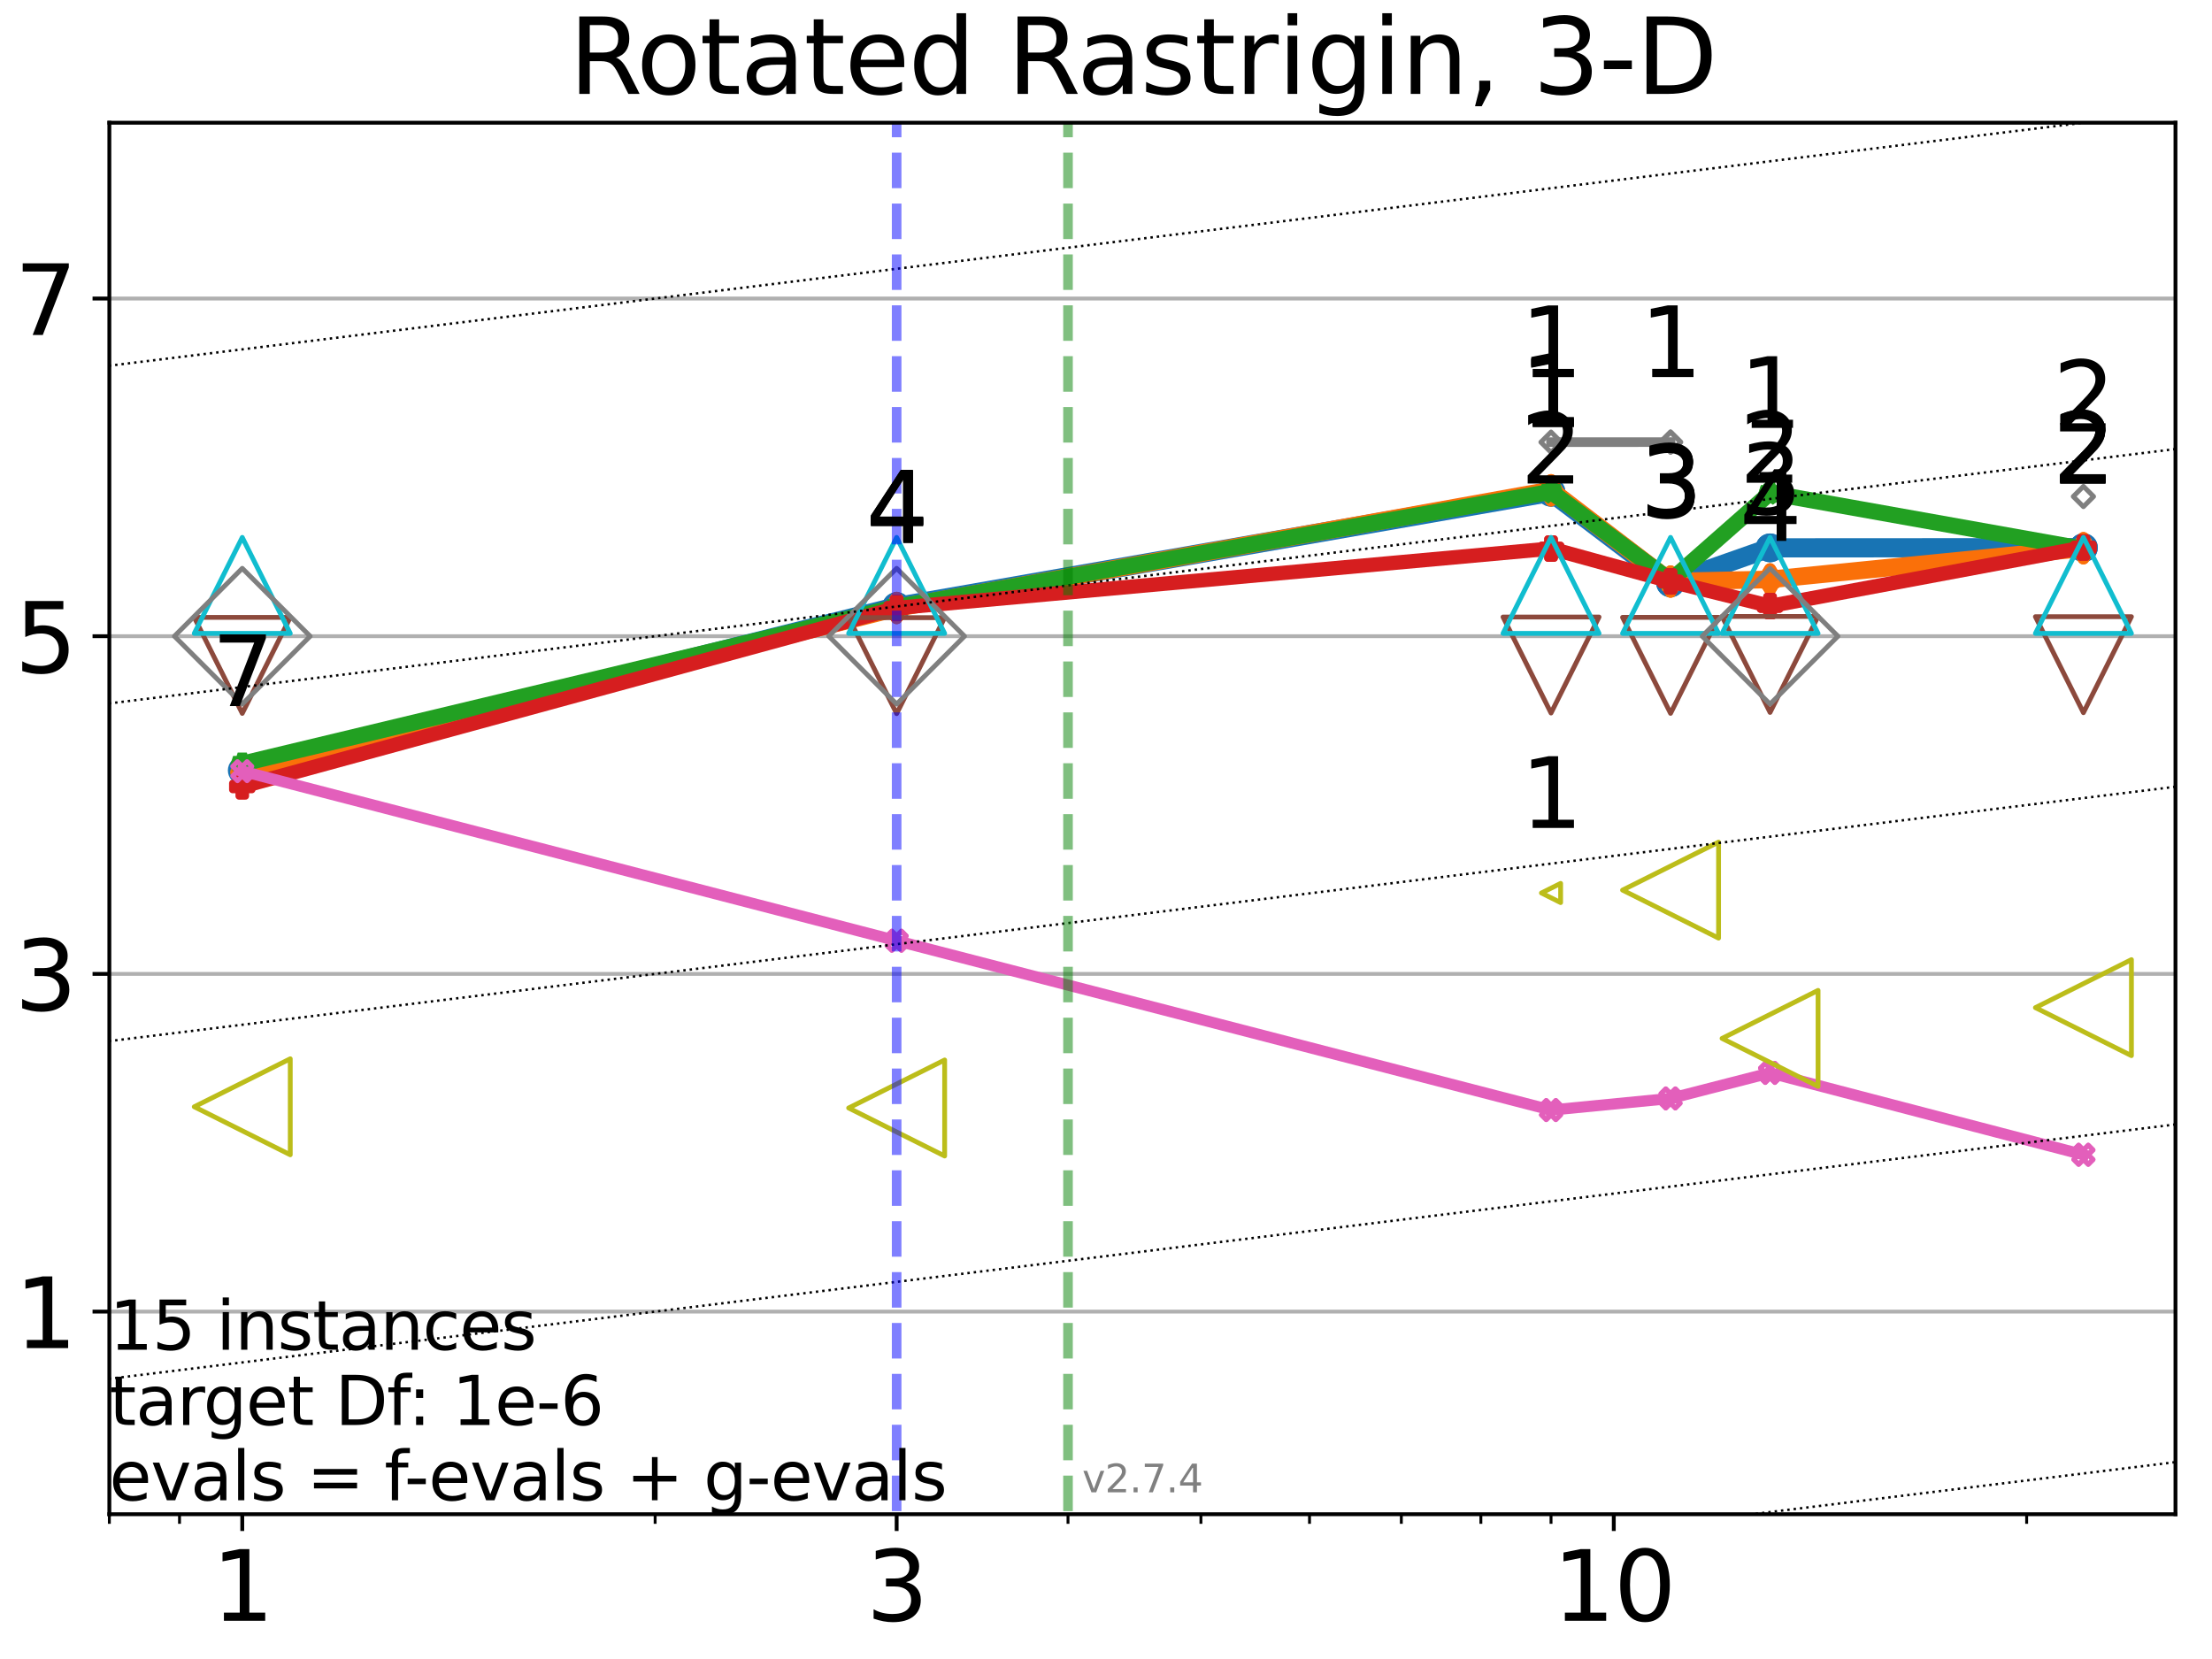 <?xml version="1.0" encoding="utf-8" standalone="no"?>
<!DOCTYPE svg PUBLIC "-//W3C//DTD SVG 1.1//EN"
  "http://www.w3.org/Graphics/SVG/1.1/DTD/svg11.dtd">
<svg xmlns:xlink="http://www.w3.org/1999/xlink" width="460.8pt" height="345.6pt" viewBox="0 0 460.8 345.6" xmlns="http://www.w3.org/2000/svg" version="1.1">
 <defs>
  <style type="text/css">*{stroke-linejoin: round; stroke-linecap: butt}</style>
 </defs>
 <g id="figure_1">
  <g id="patch_1">
   <path d="M 0 345.6 
L 460.8 345.6 
L 460.8 0 
L 0 0 
z
" style="fill: #ffffff"/>
  </g>
  <g id="axes_1">
   <g id="patch_2">
    <path d="M 22.78 315.44 
L 453.192 315.44 
L 453.192 25.56 
L 22.78 25.56 
z
" style="fill: #ffffff"/>
   </g>
   <g id="matplotlib.axis_1">
    <g id="xtick_1">
     <g id="line2d_1">
      <defs>
       <path id="m753e295b0b" d="M 0 0 
L 0 3.5 
" style="stroke: #000000; stroke-width: 0.8"/>
      </defs>
      <g>
       <use xlink:href="#m753e295b0b" x="50.468" y="315.44" style="stroke: #000000; stroke-width: 0.8"/>
      </g>
     </g>
     <g id="text_1">
      <!-- 1 -->
      <g transform="translate(44.106 337.637) scale(0.2 -0.2)">
       <defs>
        <path id="DejaVuSans-31" d="M 794 531 
L 1825 531 
L 1825 4091 
L 703 3866 
L 703 4441 
L 1819 4666 
L 2450 4666 
L 2450 531 
L 3481 531 
L 3481 0 
L 794 0 
L 794 531 
z
" transform="scale(0.016)"/>
       </defs>
       <use xlink:href="#DejaVuSans-31"/>
      </g>
     </g>
    </g>
    <g id="xtick_2">
     <g id="line2d_2">
      <g>
       <use xlink:href="#m753e295b0b" x="186.788" y="315.44" style="stroke: #000000; stroke-width: 0.8"/>
      </g>
     </g>
     <g id="text_2">
      <!-- 3 -->
      <g transform="translate(180.425 337.637) scale(0.2 -0.2)">
       <defs>
        <path id="DejaVuSans-33" d="M 2597 2516 
Q 3050 2419 3304 2112 
Q 3559 1806 3559 1356 
Q 3559 666 3084 287 
Q 2609 -91 1734 -91 
Q 1441 -91 1130 -33 
Q 819 25 488 141 
L 488 750 
Q 750 597 1062 519 
Q 1375 441 1716 441 
Q 2309 441 2620 675 
Q 2931 909 2931 1356 
Q 2931 1769 2642 2001 
Q 2353 2234 1838 2234 
L 1294 2234 
L 1294 2753 
L 1863 2753 
Q 2328 2753 2575 2939 
Q 2822 3125 2822 3475 
Q 2822 3834 2567 4026 
Q 2313 4219 1838 4219 
Q 1578 4219 1281 4162 
Q 984 4106 628 3988 
L 628 4550 
Q 988 4650 1302 4700 
Q 1616 4750 1894 4750 
Q 2613 4750 3031 4423 
Q 3450 4097 3450 3541 
Q 3450 3153 3228 2886 
Q 3006 2619 2597 2516 
z
" transform="scale(0.016)"/>
       </defs>
       <use xlink:href="#DejaVuSans-33"/>
      </g>
     </g>
    </g>
    <g id="xtick_3">
     <g id="line2d_3">
      <g>
       <use xlink:href="#m753e295b0b" x="336.18" y="315.44" style="stroke: #000000; stroke-width: 0.8"/>
      </g>
     </g>
     <g id="text_3">
      <!-- 10 -->
      <g transform="translate(323.455 337.637) scale(0.2 -0.2)">
       <defs>
        <path id="DejaVuSans-30" d="M 2034 4250 
Q 1547 4250 1301 3770 
Q 1056 3291 1056 2328 
Q 1056 1369 1301 889 
Q 1547 409 2034 409 
Q 2525 409 2770 889 
Q 3016 1369 3016 2328 
Q 3016 3291 2770 3770 
Q 2525 4250 2034 4250 
z
M 2034 4750 
Q 2819 4750 3233 4129 
Q 3647 3509 3647 2328 
Q 3647 1150 3233 529 
Q 2819 -91 2034 -91 
Q 1250 -91 836 529 
Q 422 1150 422 2328 
Q 422 3509 836 4129 
Q 1250 4750 2034 4750 
z
" transform="scale(0.016)"/>
       </defs>
       <use xlink:href="#DejaVuSans-31"/>
       <use xlink:href="#DejaVuSans-30" transform="translate(63.623 0)"/>
      </g>
     </g>
    </g>
    <g id="xtick_4">
     <g id="line2d_4">
      <defs>
       <path id="m97f8d95371" d="M 0 0 
L 0 2 
" style="stroke: #000000; stroke-width: 0.6"/>
      </defs>
      <g>
       <use xlink:href="#m97f8d95371" x="22.78" y="315.44" style="stroke: #000000; stroke-width: 0.6"/>
      </g>
     </g>
    </g>
    <g id="xtick_5">
     <g id="line2d_5">
      <g>
       <use xlink:href="#m97f8d95371" x="37.395" y="315.44" style="stroke: #000000; stroke-width: 0.6"/>
      </g>
     </g>
    </g>
    <g id="xtick_6">
     <g id="line2d_6">
      <g>
       <use xlink:href="#m97f8d95371" x="136.476" y="315.44" style="stroke: #000000; stroke-width: 0.6"/>
      </g>
     </g>
    </g>
    <g id="xtick_7">
     <g id="line2d_7">
      <g>
       <use xlink:href="#m97f8d95371" x="222.484" y="315.44" style="stroke: #000000; stroke-width: 0.6"/>
      </g>
     </g>
    </g>
    <g id="xtick_8">
     <g id="line2d_8">
      <g>
       <use xlink:href="#m97f8d95371" x="250.173" y="315.44" style="stroke: #000000; stroke-width: 0.6"/>
      </g>
     </g>
    </g>
    <g id="xtick_9">
     <g id="line2d_9">
      <g>
       <use xlink:href="#m97f8d95371" x="272.796" y="315.44" style="stroke: #000000; stroke-width: 0.6"/>
      </g>
     </g>
    </g>
    <g id="xtick_10">
     <g id="line2d_10">
      <g>
       <use xlink:href="#m97f8d95371" x="291.923" y="315.44" style="stroke: #000000; stroke-width: 0.6"/>
      </g>
     </g>
    </g>
    <g id="xtick_11">
     <g id="line2d_11">
      <g>
       <use xlink:href="#m97f8d95371" x="308.492" y="315.44" style="stroke: #000000; stroke-width: 0.6"/>
      </g>
     </g>
    </g>
    <g id="xtick_12">
     <g id="line2d_12">
      <g>
       <use xlink:href="#m97f8d95371" x="323.107" y="315.44" style="stroke: #000000; stroke-width: 0.6"/>
      </g>
     </g>
    </g>
    <g id="xtick_13">
     <g id="line2d_13">
      <g>
       <use xlink:href="#m97f8d95371" x="422.188" y="315.44" style="stroke: #000000; stroke-width: 0.6"/>
      </g>
     </g>
    </g>
   </g>
   <g id="matplotlib.axis_2">
    <g id="ytick_1">
     <g id="line2d_14">
      <path d="M 22.78 273.232 
L 453.192 273.232 
" clip-path="url(#p62799cbe69)" style="fill: none; stroke: #b0b0b0; stroke-width: 0.8; stroke-linecap: square"/>
     </g>
     <g id="line2d_15">
      <defs>
       <path id="m8d68241fb3" d="M 0 0 
L -3.5 0 
" style="stroke: #000000; stroke-width: 0.8"/>
      </defs>
      <g>
       <use xlink:href="#m8d68241fb3" x="22.78" y="273.232" style="stroke: #000000; stroke-width: 0.8"/>
      </g>
     </g>
     <g id="text_4">
      <!-- 1 -->
      <g transform="translate(3.055 280.83) scale(0.2 -0.2)">
       <use xlink:href="#DejaVuSans-31"/>
      </g>
     </g>
    </g>
    <g id="ytick_2">
     <g id="line2d_16">
      <path d="M 22.78 202.884 
L 453.192 202.884 
" clip-path="url(#p62799cbe69)" style="fill: none; stroke: #b0b0b0; stroke-width: 0.8; stroke-linecap: square"/>
     </g>
     <g id="line2d_17">
      <g>
       <use xlink:href="#m8d68241fb3" x="22.78" y="202.884" style="stroke: #000000; stroke-width: 0.8"/>
      </g>
     </g>
     <g id="text_5">
      <!-- 3 -->
      <g transform="translate(3.055 210.483) scale(0.2 -0.2)">
       <use xlink:href="#DejaVuSans-33"/>
      </g>
     </g>
    </g>
    <g id="ytick_3">
     <g id="line2d_18">
      <path d="M 22.78 132.537 
L 453.192 132.537 
" clip-path="url(#p62799cbe69)" style="fill: none; stroke: #b0b0b0; stroke-width: 0.8; stroke-linecap: square"/>
     </g>
     <g id="line2d_19">
      <g>
       <use xlink:href="#m8d68241fb3" x="22.78" y="132.537" style="stroke: #000000; stroke-width: 0.8"/>
      </g>
     </g>
     <g id="text_6">
      <!-- 5 -->
      <g transform="translate(3.055 140.135) scale(0.2 -0.2)">
       <defs>
        <path id="DejaVuSans-35" d="M 691 4666 
L 3169 4666 
L 3169 4134 
L 1269 4134 
L 1269 2991 
Q 1406 3038 1543 3061 
Q 1681 3084 1819 3084 
Q 2600 3084 3056 2656 
Q 3513 2228 3513 1497 
Q 3513 744 3044 326 
Q 2575 -91 1722 -91 
Q 1428 -91 1123 -41 
Q 819 9 494 109 
L 494 744 
Q 775 591 1075 516 
Q 1375 441 1709 441 
Q 2250 441 2565 725 
Q 2881 1009 2881 1497 
Q 2881 1984 2565 2268 
Q 2250 2553 1709 2553 
Q 1456 2553 1204 2497 
Q 953 2441 691 2322 
L 691 4666 
z
" transform="scale(0.016)"/>
       </defs>
       <use xlink:href="#DejaVuSans-35"/>
      </g>
     </g>
    </g>
    <g id="ytick_4">
     <g id="line2d_20">
      <path d="M 22.78 62.19 
L 453.192 62.19 
" clip-path="url(#p62799cbe69)" style="fill: none; stroke: #b0b0b0; stroke-width: 0.8; stroke-linecap: square"/>
     </g>
     <g id="line2d_21">
      <g>
       <use xlink:href="#m8d68241fb3" x="22.78" y="62.19" style="stroke: #000000; stroke-width: 0.8"/>
      </g>
     </g>
     <g id="text_7">
      <!-- 7 -->
      <g transform="translate(3.055 69.788) scale(0.2 -0.2)">
       <defs>
        <path id="DejaVuSans-37" d="M 525 4666 
L 3525 4666 
L 3525 4397 
L 1831 0 
L 1172 0 
L 2766 4134 
L 525 4134 
L 525 4666 
z
" transform="scale(0.016)"/>
       </defs>
       <use xlink:href="#DejaVuSans-37"/>
      </g>
     </g>
    </g>
   </g>
   <g id="line2d_22">
    <path d="M 50.468 160.494 
L 186.788 126.368 
" clip-path="url(#p62799cbe69)" style="fill: none; stroke: #1874b4; stroke-width: 4; stroke-linecap: square"/>
    <defs>
     <path id="mbd271a6b47" d="M 0 1.5 
C 0.398 1.5 0.779 1.342 1.061 1.061 
C 1.342 0.779 1.5 0.398 1.5 0 
C 1.5 -0.398 1.342 -0.779 1.061 -1.061 
C 0.779 -1.342 0.398 -1.5 0 -1.5 
C -0.398 -1.5 -0.779 -1.342 -1.061 -1.061 
C -1.342 -0.779 -1.5 -0.398 -1.5 0 
C -1.5 0.398 -1.342 0.779 -1.061 1.061 
C -0.779 1.342 -0.398 1.5 0 1.5 
z
" style="stroke: #1874b4; stroke-width: 3"/>
    </defs>
    <g clip-path="url(#p62799cbe69)">
     <use xlink:href="#mbd271a6b47" x="50.468" y="160.494" style="fill-opacity: 0; stroke: #1874b4; stroke-width: 3"/>
     <use xlink:href="#mbd271a6b47" x="186.788" y="126.368" style="fill-opacity: 0; stroke: #1874b4; stroke-width: 3"/>
    </g>
   </g>
   <g id="line2d_23">
    <path d="M 186.788 126.368 
L 323.107 102.54 
" clip-path="url(#p62799cbe69)" style="fill: none; stroke: #1874b4; stroke-width: 4; stroke-linecap: square"/>
    <g clip-path="url(#p62799cbe69)">
     <use xlink:href="#mbd271a6b47" x="186.788" y="126.368" style="fill-opacity: 0; stroke: #1874b4; stroke-width: 3"/>
     <use xlink:href="#mbd271a6b47" x="323.107" y="102.54" style="fill-opacity: 0; stroke: #1874b4; stroke-width: 3"/>
    </g>
   </g>
   <g id="line2d_24">
    <path d="M 323.107 102.54 
L 348.007 121.418 
" clip-path="url(#p62799cbe69)" style="fill: none; stroke: #1874b4; stroke-width: 4; stroke-linecap: square"/>
    <g clip-path="url(#p62799cbe69)">
     <use xlink:href="#mbd271a6b47" x="323.107" y="102.54" style="fill-opacity: 0; stroke: #1874b4; stroke-width: 3"/>
     <use xlink:href="#mbd271a6b47" x="348.007" y="121.418" style="fill-opacity: 0; stroke: #1874b4; stroke-width: 3"/>
    </g>
   </g>
   <g id="line2d_25">
    <path d="M 348.007 121.418 
L 368.735 114.127 
" clip-path="url(#p62799cbe69)" style="fill: none; stroke: #1874b4; stroke-width: 4; stroke-linecap: square"/>
    <g clip-path="url(#p62799cbe69)">
     <use xlink:href="#mbd271a6b47" x="348.007" y="121.418" style="fill-opacity: 0; stroke: #1874b4; stroke-width: 3"/>
     <use xlink:href="#mbd271a6b47" x="368.735" y="114.127" style="fill-opacity: 0; stroke: #1874b4; stroke-width: 3"/>
    </g>
   </g>
   <g id="line2d_26">
    <path d="M 368.735 114.127 
L 434.015 114.091 
" clip-path="url(#p62799cbe69)" style="fill: none; stroke: #1874b4; stroke-width: 4; stroke-linecap: square"/>
    <g clip-path="url(#p62799cbe69)">
     <use xlink:href="#mbd271a6b47" x="368.735" y="114.127" style="fill-opacity: 0; stroke: #1874b4; stroke-width: 3"/>
     <use xlink:href="#mbd271a6b47" x="434.015" y="114.091" style="fill-opacity: 0; stroke: #1874b4; stroke-width: 3"/>
    </g>
   </g>
   <g id="line2d_27">
    <path d="M 434.015 114.091 
" clip-path="url(#p62799cbe69)" style="fill: none; stroke: #1874b4; stroke-width: 4; stroke-linecap: square"/>
    <g clip-path="url(#p62799cbe69)">
     <use xlink:href="#mbd271a6b47" x="434.015" y="114.091" style="fill-opacity: 0; stroke: #1874b4; stroke-width: 3"/>
    </g>
   </g>
   <g id="line2d_28"/>
   <g id="line2d_29">
    <path d="M 50.468 160.876 
L 186.788 126.654 
" clip-path="url(#p62799cbe69)" style="fill: none; stroke: #fa7009; stroke-width: 3.667; stroke-linecap: square"/>
    <defs>
     <path id="m3998b23c5b" d="M 0 2.121 
L 1.273 0 
L 0 -2.121 
L -1.273 0 
z
" style="stroke: #fa7009; stroke-width: 2.5; stroke-linejoin: miter"/>
    </defs>
    <g clip-path="url(#p62799cbe69)">
     <use xlink:href="#m3998b23c5b" x="50.468" y="160.876" style="fill-opacity: 0; stroke: #fa7009; stroke-width: 2.5; stroke-linejoin: miter"/>
     <use xlink:href="#m3998b23c5b" x="186.788" y="126.654" style="fill-opacity: 0; stroke: #fa7009; stroke-width: 2.5; stroke-linejoin: miter"/>
    </g>
   </g>
   <g id="line2d_30">
    <path d="M 186.788 126.654 
L 323.107 102.135 
" clip-path="url(#p62799cbe69)" style="fill: none; stroke: #fa7009; stroke-width: 3.667; stroke-linecap: square"/>
    <g clip-path="url(#p62799cbe69)">
     <use xlink:href="#m3998b23c5b" x="186.788" y="126.654" style="fill-opacity: 0; stroke: #fa7009; stroke-width: 2.5; stroke-linejoin: miter"/>
     <use xlink:href="#m3998b23c5b" x="323.107" y="102.135" style="fill-opacity: 0; stroke: #fa7009; stroke-width: 2.5; stroke-linejoin: miter"/>
    </g>
   </g>
   <g id="line2d_31">
    <path d="M 323.107 102.135 
L 348.007 121.151 
" clip-path="url(#p62799cbe69)" style="fill: none; stroke: #fa7009; stroke-width: 3.667; stroke-linecap: square"/>
    <g clip-path="url(#p62799cbe69)">
     <use xlink:href="#m3998b23c5b" x="323.107" y="102.135" style="fill-opacity: 0; stroke: #fa7009; stroke-width: 2.5; stroke-linejoin: miter"/>
     <use xlink:href="#m3998b23c5b" x="348.007" y="121.151" style="fill-opacity: 0; stroke: #fa7009; stroke-width: 2.5; stroke-linejoin: miter"/>
    </g>
   </g>
   <g id="line2d_32">
    <path d="M 348.007 121.151 
L 368.735 120.701 
" clip-path="url(#p62799cbe69)" style="fill: none; stroke: #fa7009; stroke-width: 3.667; stroke-linecap: square"/>
    <g clip-path="url(#p62799cbe69)">
     <use xlink:href="#m3998b23c5b" x="348.007" y="121.151" style="fill-opacity: 0; stroke: #fa7009; stroke-width: 2.5; stroke-linejoin: miter"/>
     <use xlink:href="#m3998b23c5b" x="368.735" y="120.701" style="fill-opacity: 0; stroke: #fa7009; stroke-width: 2.5; stroke-linejoin: miter"/>
    </g>
   </g>
   <g id="line2d_33">
    <path d="M 368.735 120.701 
L 434.015 114.206 
" clip-path="url(#p62799cbe69)" style="fill: none; stroke: #fa7009; stroke-width: 3.667; stroke-linecap: square"/>
    <g clip-path="url(#p62799cbe69)">
     <use xlink:href="#m3998b23c5b" x="368.735" y="120.701" style="fill-opacity: 0; stroke: #fa7009; stroke-width: 2.5; stroke-linejoin: miter"/>
     <use xlink:href="#m3998b23c5b" x="434.015" y="114.206" style="fill-opacity: 0; stroke: #fa7009; stroke-width: 2.5; stroke-linejoin: miter"/>
    </g>
   </g>
   <g id="line2d_34">
    <path d="M 434.015 114.206 
" clip-path="url(#p62799cbe69)" style="fill: none; stroke: #fa7009; stroke-width: 3.667; stroke-linecap: square"/>
    <g clip-path="url(#p62799cbe69)">
     <use xlink:href="#m3998b23c5b" x="434.015" y="114.206" style="fill-opacity: 0; stroke: #fa7009; stroke-width: 2.5; stroke-linejoin: miter"/>
    </g>
   </g>
   <g id="line2d_35"/>
   <g id="line2d_36">
    <path d="M 50.468 159.085 
L 186.788 126.435 
" clip-path="url(#p62799cbe69)" style="fill: none; stroke: #22a022; stroke-width: 3.333; stroke-linecap: square"/>
    <defs>
     <path id="m54c1c16ed4" d="M 0 -2 
L -0.449 -0.618 
L -1.902 -0.618 
L -0.727 0.236 
L -1.176 1.618 
L -0 0.764 
L 1.176 1.618 
L 0.727 0.236 
L 1.902 -0.618 
L 0.449 -0.618 
z
" style="stroke: #22a022; stroke-width: 2; stroke-linejoin: bevel"/>
    </defs>
    <g clip-path="url(#p62799cbe69)">
     <use xlink:href="#m54c1c16ed4" x="50.468" y="159.085" style="fill-opacity: 0; stroke: #22a022; stroke-width: 2; stroke-linejoin: bevel"/>
     <use xlink:href="#m54c1c16ed4" x="186.788" y="126.435" style="fill-opacity: 0; stroke: #22a022; stroke-width: 2; stroke-linejoin: bevel"/>
    </g>
   </g>
   <g id="line2d_37">
    <path d="M 186.788 126.435 
L 323.107 102.442 
" clip-path="url(#p62799cbe69)" style="fill: none; stroke: #22a022; stroke-width: 3.333; stroke-linecap: square"/>
    <g clip-path="url(#p62799cbe69)">
     <use xlink:href="#m54c1c16ed4" x="186.788" y="126.435" style="fill-opacity: 0; stroke: #22a022; stroke-width: 2; stroke-linejoin: bevel"/>
     <use xlink:href="#m54c1c16ed4" x="323.107" y="102.442" style="fill-opacity: 0; stroke: #22a022; stroke-width: 2; stroke-linejoin: bevel"/>
    </g>
   </g>
   <g id="line2d_38">
    <path d="M 323.107 102.442 
L 348.007 120.949 
" clip-path="url(#p62799cbe69)" style="fill: none; stroke: #22a022; stroke-width: 3.333; stroke-linecap: square"/>
    <g clip-path="url(#p62799cbe69)">
     <use xlink:href="#m54c1c16ed4" x="323.107" y="102.442" style="fill-opacity: 0; stroke: #22a022; stroke-width: 2; stroke-linejoin: bevel"/>
     <use xlink:href="#m54c1c16ed4" x="348.007" y="120.949" style="fill-opacity: 0; stroke: #22a022; stroke-width: 2; stroke-linejoin: bevel"/>
    </g>
   </g>
   <g id="line2d_39">
    <path d="M 348.007 120.949 
L 368.735 102.697 
" clip-path="url(#p62799cbe69)" style="fill: none; stroke: #22a022; stroke-width: 3.333; stroke-linecap: square"/>
    <g clip-path="url(#p62799cbe69)">
     <use xlink:href="#m54c1c16ed4" x="348.007" y="120.949" style="fill-opacity: 0; stroke: #22a022; stroke-width: 2; stroke-linejoin: bevel"/>
     <use xlink:href="#m54c1c16ed4" x="368.735" y="102.697" style="fill-opacity: 0; stroke: #22a022; stroke-width: 2; stroke-linejoin: bevel"/>
    </g>
   </g>
   <g id="line2d_40">
    <path d="M 368.735 102.697 
L 434.015 114.345 
" clip-path="url(#p62799cbe69)" style="fill: none; stroke: #22a022; stroke-width: 3.333; stroke-linecap: square"/>
    <g clip-path="url(#p62799cbe69)">
     <use xlink:href="#m54c1c16ed4" x="368.735" y="102.697" style="fill-opacity: 0; stroke: #22a022; stroke-width: 2; stroke-linejoin: bevel"/>
     <use xlink:href="#m54c1c16ed4" x="434.015" y="114.345" style="fill-opacity: 0; stroke: #22a022; stroke-width: 2; stroke-linejoin: bevel"/>
    </g>
   </g>
   <g id="line2d_41">
    <path d="M 434.015 114.345 
" clip-path="url(#p62799cbe69)" style="fill: none; stroke: #22a022; stroke-width: 3.333; stroke-linecap: square"/>
    <g clip-path="url(#p62799cbe69)">
     <use xlink:href="#m54c1c16ed4" x="434.015" y="114.345" style="fill-opacity: 0; stroke: #22a022; stroke-width: 2; stroke-linejoin: bevel"/>
    </g>
   </g>
   <g id="line2d_42"/>
   <g id="line2d_43">
    <path d="M 50.468 163.836 
L 186.788 126.649 
" clip-path="url(#p62799cbe69)" style="fill: none; stroke: #d61e1f; stroke-width: 3; stroke-linecap: square"/>
    <defs>
     <path id="mbc75bd9386" d="M -0.667 2 
L 0.667 2 
L 0.667 0.667 
L 2 0.667 
L 2 -0.667 
L 0.667 -0.667 
L 0.667 -2 
L -0.667 -2 
L -0.667 -0.667 
L -2 -0.667 
L -2 0.667 
L -0.667 0.667 
z
" style="stroke: #d61e1f; stroke-width: 1.5; stroke-linejoin: miter"/>
    </defs>
    <g clip-path="url(#p62799cbe69)">
     <use xlink:href="#mbc75bd9386" x="50.468" y="163.836" style="fill-opacity: 0; stroke: #d61e1f; stroke-width: 1.5; stroke-linejoin: miter"/>
     <use xlink:href="#mbc75bd9386" x="186.788" y="126.649" style="fill-opacity: 0; stroke: #d61e1f; stroke-width: 1.5; stroke-linejoin: miter"/>
    </g>
   </g>
   <g id="line2d_44">
    <path d="M 186.788 126.649 
L 323.107 114.276 
" clip-path="url(#p62799cbe69)" style="fill: none; stroke: #d61e1f; stroke-width: 3; stroke-linecap: square"/>
    <g clip-path="url(#p62799cbe69)">
     <use xlink:href="#mbc75bd9386" x="186.788" y="126.649" style="fill-opacity: 0; stroke: #d61e1f; stroke-width: 1.5; stroke-linejoin: miter"/>
     <use xlink:href="#mbc75bd9386" x="323.107" y="114.276" style="fill-opacity: 0; stroke: #d61e1f; stroke-width: 1.5; stroke-linejoin: miter"/>
    </g>
   </g>
   <g id="line2d_45">
    <path d="M 323.107 114.276 
L 348.007 121.123 
" clip-path="url(#p62799cbe69)" style="fill: none; stroke: #d61e1f; stroke-width: 3; stroke-linecap: square"/>
    <g clip-path="url(#p62799cbe69)">
     <use xlink:href="#mbc75bd9386" x="323.107" y="114.276" style="fill-opacity: 0; stroke: #d61e1f; stroke-width: 1.5; stroke-linejoin: miter"/>
     <use xlink:href="#mbc75bd9386" x="348.007" y="121.123" style="fill-opacity: 0; stroke: #d61e1f; stroke-width: 1.5; stroke-linejoin: miter"/>
    </g>
   </g>
   <g id="line2d_46">
    <path d="M 348.007 121.123 
L 368.735 126.241 
" clip-path="url(#p62799cbe69)" style="fill: none; stroke: #d61e1f; stroke-width: 3; stroke-linecap: square"/>
    <g clip-path="url(#p62799cbe69)">
     <use xlink:href="#mbc75bd9386" x="348.007" y="121.123" style="fill-opacity: 0; stroke: #d61e1f; stroke-width: 1.5; stroke-linejoin: miter"/>
     <use xlink:href="#mbc75bd9386" x="368.735" y="126.241" style="fill-opacity: 0; stroke: #d61e1f; stroke-width: 1.5; stroke-linejoin: miter"/>
    </g>
   </g>
   <g id="line2d_47">
    <path d="M 368.735 126.241 
L 434.015 114.045 
" clip-path="url(#p62799cbe69)" style="fill: none; stroke: #d61e1f; stroke-width: 3; stroke-linecap: square"/>
    <g clip-path="url(#p62799cbe69)">
     <use xlink:href="#mbc75bd9386" x="368.735" y="126.241" style="fill-opacity: 0; stroke: #d61e1f; stroke-width: 1.5; stroke-linejoin: miter"/>
     <use xlink:href="#mbc75bd9386" x="434.015" y="114.045" style="fill-opacity: 0; stroke: #d61e1f; stroke-width: 1.5; stroke-linejoin: miter"/>
    </g>
   </g>
   <g id="line2d_48">
    <path d="M 434.015 114.045 
" clip-path="url(#p62799cbe69)" style="fill: none; stroke: #d61e1f; stroke-width: 3; stroke-linecap: square"/>
    <g clip-path="url(#p62799cbe69)">
     <use xlink:href="#mbc75bd9386" x="434.015" y="114.045" style="fill-opacity: 0; stroke: #d61e1f; stroke-width: 1.5; stroke-linejoin: miter"/>
    </g>
   </g>
   <g id="line2d_49"/>
   <g id="line2d_50">
    <defs>
     <path id="mb9a3a08b14" d="M -0 10 
L 10 -10 
L -10 -10 
z
" style="stroke: #8c493c; stroke-linejoin: miter"/>
    </defs>
    <g clip-path="url(#p62799cbe69)">
     <use xlink:href="#mb9a3a08b14" x="50.468" y="138.613" style="fill-opacity: 0; stroke: #8c493c; stroke-linejoin: miter"/>
     <use xlink:href="#mb9a3a08b14" x="186.788" y="138.666" style="fill-opacity: 0; stroke: #8c493c; stroke-linejoin: miter"/>
     <use xlink:href="#mb9a3a08b14" x="323.107" y="138.535" style="fill-opacity: 0; stroke: #8c493c; stroke-linejoin: miter"/>
     <use xlink:href="#mb9a3a08b14" x="348.007" y="138.605" style="fill-opacity: 0; stroke: #8c493c; stroke-linejoin: miter"/>
     <use xlink:href="#mb9a3a08b14" x="368.735" y="138.412" style="fill-opacity: 0; stroke: #8c493c; stroke-linejoin: miter"/>
     <use xlink:href="#mb9a3a08b14" x="434.015" y="138.468" style="fill-opacity: 0; stroke: #8c493c; stroke-linejoin: miter"/>
    </g>
   </g>
   <g id="line2d_51"/>
   <g id="line2d_52">
    <path d="M 50.468 160.648 
L 186.788 195.974 
" clip-path="url(#p62799cbe69)" style="fill: none; stroke: #e35fbb; stroke-width: 2.333; stroke-linecap: square"/>
    <defs>
     <path id="mf394eeddfd" d="M -1 2 
L 0 1 
L 1 2 
L 2 1 
L 1 0 
L 2 -1 
L 1 -2 
L 0 -1 
L -1 -2 
L -2 -1 
L -1 0 
L -2 1 
z
" style="stroke: #e35fbb; stroke-linejoin: miter"/>
    </defs>
    <g clip-path="url(#p62799cbe69)">
     <use xlink:href="#mf394eeddfd" x="50.468" y="160.648" style="fill-opacity: 0; stroke: #e35fbb; stroke-linejoin: miter"/>
     <use xlink:href="#mf394eeddfd" x="186.788" y="195.974" style="fill-opacity: 0; stroke: #e35fbb; stroke-linejoin: miter"/>
    </g>
   </g>
   <g id="line2d_53">
    <path d="M 186.788 195.974 
L 323.107 231.245 
" clip-path="url(#p62799cbe69)" style="fill: none; stroke: #e35fbb; stroke-width: 2.333; stroke-linecap: square"/>
    <g clip-path="url(#p62799cbe69)">
     <use xlink:href="#mf394eeddfd" x="186.788" y="195.974" style="fill-opacity: 0; stroke: #e35fbb; stroke-linejoin: miter"/>
     <use xlink:href="#mf394eeddfd" x="323.107" y="231.245" style="fill-opacity: 0; stroke: #e35fbb; stroke-linejoin: miter"/>
    </g>
   </g>
   <g id="line2d_54">
    <path d="M 323.107 231.245 
L 348.007 228.825 
" clip-path="url(#p62799cbe69)" style="fill: none; stroke: #e35fbb; stroke-width: 2.333; stroke-linecap: square"/>
    <g clip-path="url(#p62799cbe69)">
     <use xlink:href="#mf394eeddfd" x="323.107" y="231.245" style="fill-opacity: 0; stroke: #e35fbb; stroke-linejoin: miter"/>
     <use xlink:href="#mf394eeddfd" x="348.007" y="228.825" style="fill-opacity: 0; stroke: #e35fbb; stroke-linejoin: miter"/>
    </g>
   </g>
   <g id="line2d_55">
    <path d="M 348.007 228.825 
L 368.735 223.505 
" clip-path="url(#p62799cbe69)" style="fill: none; stroke: #e35fbb; stroke-width: 2.333; stroke-linecap: square"/>
    <g clip-path="url(#p62799cbe69)">
     <use xlink:href="#mf394eeddfd" x="348.007" y="228.825" style="fill-opacity: 0; stroke: #e35fbb; stroke-linejoin: miter"/>
     <use xlink:href="#mf394eeddfd" x="368.735" y="223.505" style="fill-opacity: 0; stroke: #e35fbb; stroke-linejoin: miter"/>
    </g>
   </g>
   <g id="line2d_56">
    <path d="M 368.735 223.505 
L 434.015 240.557 
" clip-path="url(#p62799cbe69)" style="fill: none; stroke: #e35fbb; stroke-width: 2.333; stroke-linecap: square"/>
    <g clip-path="url(#p62799cbe69)">
     <use xlink:href="#mf394eeddfd" x="368.735" y="223.505" style="fill-opacity: 0; stroke: #e35fbb; stroke-linejoin: miter"/>
     <use xlink:href="#mf394eeddfd" x="434.015" y="240.557" style="fill-opacity: 0; stroke: #e35fbb; stroke-linejoin: miter"/>
    </g>
   </g>
   <g id="line2d_57">
    <path d="M 434.015 240.557 
" clip-path="url(#p62799cbe69)" style="fill: none; stroke: #e35fbb; stroke-width: 2.333; stroke-linecap: square"/>
    <g clip-path="url(#p62799cbe69)">
     <use xlink:href="#mf394eeddfd" x="434.015" y="240.557" style="fill-opacity: 0; stroke: #e35fbb; stroke-linejoin: miter"/>
    </g>
   </g>
   <g id="line2d_58"/>
   <g id="line2d_59">
    <defs>
     <path id="m53b16159eb" d="M 0 -10 
L -10 10 
L 10 10 
z
" style="stroke: #11bdcf; stroke-linejoin: miter"/>
    </defs>
    <g clip-path="url(#p62799cbe69)">
     <use xlink:href="#m53b16159eb" x="50.468" y="121.949" style="fill-opacity: 0; stroke: #11bdcf; stroke-linejoin: miter"/>
     <use xlink:href="#m53b16159eb" x="186.788" y="121.949" style="fill-opacity: 0; stroke: #11bdcf; stroke-linejoin: miter"/>
     <use xlink:href="#m53b16159eb" x="323.107" y="121.949" style="fill-opacity: 0; stroke: #11bdcf; stroke-linejoin: miter"/>
     <use xlink:href="#m53b16159eb" x="348.007" y="121.949" style="fill-opacity: 0; stroke: #11bdcf; stroke-linejoin: miter"/>
     <use xlink:href="#m53b16159eb" x="368.735" y="121.949" style="fill-opacity: 0; stroke: #11bdcf; stroke-linejoin: miter"/>
     <use xlink:href="#m53b16159eb" x="434.015" y="121.949" style="fill-opacity: 0; stroke: #11bdcf; stroke-linejoin: miter"/>
    </g>
   </g>
   <g id="line2d_60"/>
   <g id="line2d_61">
    <path d="M 323.107 92.109 
L 348.007 92.097 
" clip-path="url(#p62799cbe69)" style="fill: none; stroke: #7f7f7f; stroke-width: 2; stroke-linecap: square"/>
    <defs>
     <path id="m41e1bbf596" d="M 0 2.121 
L 2.121 0 
L 0 -2.121 
L -2.121 0 
z
" style="stroke: #7f7f7f; stroke-linejoin: miter"/>
    </defs>
    <g clip-path="url(#p62799cbe69)">
     <use xlink:href="#m41e1bbf596" x="323.107" y="92.109" style="fill-opacity: 0; stroke: #7f7f7f; stroke-linejoin: miter"/>
     <use xlink:href="#m41e1bbf596" x="348.007" y="92.097" style="fill-opacity: 0; stroke: #7f7f7f; stroke-linejoin: miter"/>
    </g>
   </g>
   <g id="line2d_62">
    <path d="M 348.007 92.097 
" clip-path="url(#p62799cbe69)" style="fill: none; stroke: #7f7f7f; stroke-width: 2; stroke-linecap: square"/>
    <g clip-path="url(#p62799cbe69)">
     <use xlink:href="#m41e1bbf596" x="348.007" y="92.097" style="fill-opacity: 0; stroke: #7f7f7f; stroke-linejoin: miter"/>
    </g>
   </g>
   <g id="line2d_63">
    <path d="M 434.015 103.432 
" clip-path="url(#p62799cbe69)" style="fill: none; stroke: #7f7f7f; stroke-width: 2; stroke-linecap: square"/>
    <g clip-path="url(#p62799cbe69)">
     <use xlink:href="#m41e1bbf596" x="434.015" y="103.432" style="fill-opacity: 0; stroke: #7f7f7f; stroke-linejoin: miter"/>
    </g>
   </g>
   <g id="line2d_64">
    <defs>
     <path id="m98790fd075" d="M 0 14.142 
L 14.142 0 
L 0 -14.142 
L -14.142 0 
z
" style="stroke: #7f7f7f; stroke-linejoin: miter"/>
    </defs>
    <g clip-path="url(#p62799cbe69)">
     <use xlink:href="#m98790fd075" x="50.468" y="132.535" style="fill-opacity: 0; stroke: #7f7f7f; stroke-linejoin: miter"/>
     <use xlink:href="#m98790fd075" x="186.788" y="132.535" style="fill-opacity: 0; stroke: #7f7f7f; stroke-linejoin: miter"/>
     <use xlink:href="#m98790fd075" x="368.735" y="132.536" style="fill-opacity: 0; stroke: #7f7f7f; stroke-linejoin: miter"/>
    </g>
   </g>
   <g id="line2d_65"/>
   <g id="line2d_66">
    <path d="M 323.107 186.026 
" clip-path="url(#p62799cbe69)" style="fill: none; stroke: #bcbd1a; stroke-width: 2; stroke-linecap: square"/>
    <defs>
     <path id="m6405600db1" d="M -2 -0 
L 2 2 
L 2 -2 
z
" style="stroke: #bcbd1a; stroke-linejoin: miter"/>
    </defs>
    <g clip-path="url(#p62799cbe69)">
     <use xlink:href="#m6405600db1" x="323.107" y="186.026" style="fill-opacity: 0; stroke: #bcbd1a; stroke-linejoin: miter"/>
    </g>
   </g>
   <g id="line2d_67">
    <defs>
     <path id="mf982a47ee6" d="M -10 -0 
L 10 10 
L 10 -10 
z
" style="stroke: #bcbd1a; stroke-linejoin: miter"/>
    </defs>
    <g clip-path="url(#p62799cbe69)">
     <use xlink:href="#mf982a47ee6" x="50.468" y="230.563" style="fill-opacity: 0; stroke: #bcbd1a; stroke-linejoin: miter"/>
     <use xlink:href="#mf982a47ee6" x="186.788" y="230.815" style="fill-opacity: 0; stroke: #bcbd1a; stroke-linejoin: miter"/>
     <use xlink:href="#mf982a47ee6" x="348.007" y="185.425" style="fill-opacity: 0; stroke: #bcbd1a; stroke-linejoin: miter"/>
     <use xlink:href="#mf982a47ee6" x="368.735" y="216.319" style="fill-opacity: 0; stroke: #bcbd1a; stroke-linejoin: miter"/>
     <use xlink:href="#mf982a47ee6" x="434.015" y="209.91" style="fill-opacity: 0; stroke: #bcbd1a; stroke-linejoin: miter"/>
    </g>
   </g>
   <g id="line2d_68"/>
   <g id="line2d_69">
    <path d="M 111.936 346.6 
L 461.8 303.529 
" clip-path="url(#p62799cbe69)" style="fill: none; stroke-dasharray: 0.5,0.825; stroke-dashoffset: 0; stroke: #000000; stroke-width: 0.5"/>
   </g>
   <g id="line2d_70">
    <path d="M -1 290.156 
L 461.8 233.181 
" clip-path="url(#p62799cbe69)" style="fill: none; stroke-dasharray: 0.5,0.825; stroke-dashoffset: 0; stroke: #000000; stroke-width: 0.5"/>
   </g>
   <g id="line2d_71">
    <path d="M -1 219.809 
L 461.8 162.834 
" clip-path="url(#p62799cbe69)" style="fill: none; stroke-dasharray: 0.5,0.825; stroke-dashoffset: 0; stroke: #000000; stroke-width: 0.5"/>
   </g>
   <g id="line2d_72">
    <path d="M -1 149.461 
L 461.8 92.487 
" clip-path="url(#p62799cbe69)" style="fill: none; stroke-dasharray: 0.5,0.825; stroke-dashoffset: 0; stroke: #000000; stroke-width: 0.5"/>
   </g>
   <g id="line2d_73">
    <path d="M -1 79.114 
L 461.8 22.139 
" clip-path="url(#p62799cbe69)" style="fill: none; stroke-dasharray: 0.5,0.825; stroke-dashoffset: 0; stroke: #000000; stroke-width: 0.5"/>
   </g>
   <g id="LineCollection_1">
    <path d="M 186.788 346.6 
L 186.788 25.56 
" clip-path="url(#p62799cbe69)" style="fill: none; stroke-dasharray: 7.4,3.2; stroke-dashoffset: 0; stroke: #0000ff; stroke-opacity: 0.5; stroke-width: 2"/>
   </g>
   <g id="LineCollection_2">
    <path d="M 222.484 346.6 
L 222.484 25.56 
" clip-path="url(#p62799cbe69)" style="fill: none; stroke-dasharray: 7.4,3.2; stroke-dashoffset: 0; stroke: #008000; stroke-opacity: 0.5; stroke-width: 2"/>
   </g>
   <g id="patch_3">
    <path d="M 22.78 315.44 
L 22.78 25.56 
" style="fill: none; stroke: #000000; stroke-width: 0.8; stroke-linejoin: miter; stroke-linecap: square"/>
   </g>
   <g id="patch_4">
    <path d="M 453.192 315.44 
L 453.192 25.56 
" style="fill: none; stroke: #000000; stroke-width: 0.8; stroke-linejoin: miter; stroke-linecap: square"/>
   </g>
   <g id="patch_5">
    <path d="M 22.78 315.44 
L 453.192 315.44 
" style="fill: none; stroke: #000000; stroke-width: 0.8; stroke-linejoin: miter; stroke-linecap: square"/>
   </g>
   <g id="patch_6">
    <path d="M 22.78 25.56 
L 453.192 25.56 
" style="fill: none; stroke: #000000; stroke-width: 0.8; stroke-linejoin: miter; stroke-linecap: square"/>
   </g>
   <g id="text_8">
    <!-- 4 -->
    <g transform="translate(180.425 112.811) scale(0.2 -0.2)">
     <defs>
      <path id="DejaVuSans-34" d="M 2419 4116 
L 825 1625 
L 2419 1625 
L 2419 4116 
z
M 2253 4666 
L 3047 4666 
L 3047 1625 
L 3713 1625 
L 3713 1100 
L 3047 1100 
L 3047 0 
L 2419 0 
L 2419 1100 
L 313 1100 
L 313 1709 
L 2253 4666 
z
" transform="scale(0.016)"/>
     </defs>
     <use xlink:href="#DejaVuSans-34"/>
    </g>
   </g>
   <g id="text_9">
    <!-- 1 -->
    <g transform="translate(316.744 88.983) scale(0.2 -0.2)">
     <use xlink:href="#DejaVuSans-31"/>
    </g>
   </g>
   <g id="text_10">
    <!-- 3 -->
    <g transform="translate(341.644 107.861) scale(0.2 -0.2)">
     <use xlink:href="#DejaVuSans-33"/>
    </g>
   </g>
   <g id="text_11">
    <!-- 2 -->
    <g transform="translate(362.373 100.57) scale(0.2 -0.2)">
     <defs>
      <path id="DejaVuSans-32" d="M 1228 531 
L 3431 531 
L 3431 0 
L 469 0 
L 469 531 
Q 828 903 1448 1529 
Q 2069 2156 2228 2338 
Q 2531 2678 2651 2914 
Q 2772 3150 2772 3378 
Q 2772 3750 2511 3984 
Q 2250 4219 1831 4219 
Q 1534 4219 1204 4116 
Q 875 4013 500 3803 
L 500 4441 
Q 881 4594 1212 4672 
Q 1544 4750 1819 4750 
Q 2544 4750 2975 4387 
Q 3406 4025 3406 3419 
Q 3406 3131 3298 2873 
Q 3191 2616 2906 2266 
Q 2828 2175 2409 1742 
Q 1991 1309 1228 531 
z
" transform="scale(0.016)"/>
     </defs>
     <use xlink:href="#DejaVuSans-32"/>
    </g>
   </g>
   <g id="text_12">
    <!-- 2 -->
    <g transform="translate(427.652 100.534) scale(0.2 -0.2)">
     <use xlink:href="#DejaVuSans-32"/>
    </g>
   </g>
   <g id="text_13">
    <!-- 4 -->
    <g transform="translate(180.425 113.097) scale(0.2 -0.2)">
     <use xlink:href="#DejaVuSans-34"/>
    </g>
   </g>
   <g id="text_14">
    <!-- 1 -->
    <g transform="translate(316.744 88.578) scale(0.2 -0.2)">
     <use xlink:href="#DejaVuSans-31"/>
    </g>
   </g>
   <g id="text_15">
    <!-- 3 -->
    <g transform="translate(341.644 107.594) scale(0.2 -0.2)">
     <use xlink:href="#DejaVuSans-33"/>
    </g>
   </g>
   <g id="text_16">
    <!-- 3 -->
    <g transform="translate(362.373 107.145) scale(0.2 -0.2)">
     <use xlink:href="#DejaVuSans-33"/>
    </g>
   </g>
   <g id="text_17">
    <!-- 2 -->
    <g transform="translate(427.652 100.649) scale(0.2 -0.2)">
     <use xlink:href="#DejaVuSans-32"/>
    </g>
   </g>
   <g id="text_18">
    <!-- 4 -->
    <g transform="translate(180.425 112.878) scale(0.2 -0.2)">
     <use xlink:href="#DejaVuSans-34"/>
    </g>
   </g>
   <g id="text_19">
    <!-- 1 -->
    <g transform="translate(316.744 88.885) scale(0.2 -0.2)">
     <use xlink:href="#DejaVuSans-31"/>
    </g>
   </g>
   <g id="text_20">
    <!-- 3 -->
    <g transform="translate(341.644 107.392) scale(0.2 -0.2)">
     <use xlink:href="#DejaVuSans-33"/>
    </g>
   </g>
   <g id="text_21">
    <!-- 1 -->
    <g transform="translate(362.373 89.14) scale(0.2 -0.2)">
     <use xlink:href="#DejaVuSans-31"/>
    </g>
   </g>
   <g id="text_22">
    <!-- 2 -->
    <g transform="translate(427.652 100.788) scale(0.2 -0.2)">
     <use xlink:href="#DejaVuSans-32"/>
    </g>
   </g>
   <g id="text_23">
    <!-- 4 -->
    <g transform="translate(180.425 113.092) scale(0.2 -0.2)">
     <use xlink:href="#DejaVuSans-34"/>
    </g>
   </g>
   <g id="text_24">
    <!-- 2 -->
    <g transform="translate(316.744 100.719) scale(0.2 -0.2)">
     <use xlink:href="#DejaVuSans-32"/>
    </g>
   </g>
   <g id="text_25">
    <!-- 3 -->
    <g transform="translate(341.644 107.567) scale(0.2 -0.2)">
     <use xlink:href="#DejaVuSans-33"/>
    </g>
   </g>
   <g id="text_26">
    <!-- 4 -->
    <g transform="translate(362.373 112.684) scale(0.2 -0.2)">
     <use xlink:href="#DejaVuSans-34"/>
    </g>
   </g>
   <g id="text_27">
    <!-- 2 -->
    <g transform="translate(427.652 100.488) scale(0.2 -0.2)">
     <use xlink:href="#DejaVuSans-32"/>
    </g>
   </g>
   <g id="text_28">
    <!-- 7 -->
    <g transform="translate(44.106 147.092) scale(0.2 -0.2)">
     <use xlink:href="#DejaVuSans-37"/>
    </g>
   </g>
   <g id="text_29">
    <!-- 1 -->
    <g transform="translate(316.744 78.553) scale(0.2 -0.2)">
     <use xlink:href="#DejaVuSans-31"/>
    </g>
   </g>
   <g id="text_30">
    <!-- 1 -->
    <g transform="translate(341.644 78.54) scale(0.2 -0.2)">
     <use xlink:href="#DejaVuSans-31"/>
    </g>
   </g>
   <g id="text_31">
    <!-- 2 -->
    <g transform="translate(427.652 89.875) scale(0.2 -0.2)">
     <use xlink:href="#DejaVuSans-32"/>
    </g>
   </g>
   <g id="text_32">
    <!-- 1 -->
    <g transform="translate(316.744 172.469) scale(0.2 -0.2)">
     <use xlink:href="#DejaVuSans-31"/>
    </g>
   </g>
   <g id="text_33">
    <!-- 15 instances -->
    <g transform="translate(22.78 281.175) scale(0.14 -0.14)">
     <defs>
      <path id="DejaVuSans-20" transform="scale(0.016)"/>
      <path id="DejaVuSans-69" d="M 603 3500 
L 1178 3500 
L 1178 0 
L 603 0 
L 603 3500 
z
M 603 4863 
L 1178 4863 
L 1178 4134 
L 603 4134 
L 603 4863 
z
" transform="scale(0.016)"/>
      <path id="DejaVuSans-6e" d="M 3513 2113 
L 3513 0 
L 2938 0 
L 2938 2094 
Q 2938 2591 2744 2837 
Q 2550 3084 2163 3084 
Q 1697 3084 1428 2787 
Q 1159 2491 1159 1978 
L 1159 0 
L 581 0 
L 581 3500 
L 1159 3500 
L 1159 2956 
Q 1366 3272 1645 3428 
Q 1925 3584 2291 3584 
Q 2894 3584 3203 3211 
Q 3513 2838 3513 2113 
z
" transform="scale(0.016)"/>
      <path id="DejaVuSans-73" d="M 2834 3397 
L 2834 2853 
Q 2591 2978 2328 3040 
Q 2066 3103 1784 3103 
Q 1356 3103 1142 2972 
Q 928 2841 928 2578 
Q 928 2378 1081 2264 
Q 1234 2150 1697 2047 
L 1894 2003 
Q 2506 1872 2764 1633 
Q 3022 1394 3022 966 
Q 3022 478 2636 193 
Q 2250 -91 1575 -91 
Q 1294 -91 989 -36 
Q 684 19 347 128 
L 347 722 
Q 666 556 975 473 
Q 1284 391 1588 391 
Q 1994 391 2212 530 
Q 2431 669 2431 922 
Q 2431 1156 2273 1281 
Q 2116 1406 1581 1522 
L 1381 1569 
Q 847 1681 609 1914 
Q 372 2147 372 2553 
Q 372 3047 722 3315 
Q 1072 3584 1716 3584 
Q 2034 3584 2315 3537 
Q 2597 3491 2834 3397 
z
" transform="scale(0.016)"/>
      <path id="DejaVuSans-74" d="M 1172 4494 
L 1172 3500 
L 2356 3500 
L 2356 3053 
L 1172 3053 
L 1172 1153 
Q 1172 725 1289 603 
Q 1406 481 1766 481 
L 2356 481 
L 2356 0 
L 1766 0 
Q 1100 0 847 248 
Q 594 497 594 1153 
L 594 3053 
L 172 3053 
L 172 3500 
L 594 3500 
L 594 4494 
L 1172 4494 
z
" transform="scale(0.016)"/>
      <path id="DejaVuSans-61" d="M 2194 1759 
Q 1497 1759 1228 1600 
Q 959 1441 959 1056 
Q 959 750 1161 570 
Q 1363 391 1709 391 
Q 2188 391 2477 730 
Q 2766 1069 2766 1631 
L 2766 1759 
L 2194 1759 
z
M 3341 1997 
L 3341 0 
L 2766 0 
L 2766 531 
Q 2569 213 2275 61 
Q 1981 -91 1556 -91 
Q 1019 -91 701 211 
Q 384 513 384 1019 
Q 384 1609 779 1909 
Q 1175 2209 1959 2209 
L 2766 2209 
L 2766 2266 
Q 2766 2663 2505 2880 
Q 2244 3097 1772 3097 
Q 1472 3097 1187 3025 
Q 903 2953 641 2809 
L 641 3341 
Q 956 3463 1253 3523 
Q 1550 3584 1831 3584 
Q 2591 3584 2966 3190 
Q 3341 2797 3341 1997 
z
" transform="scale(0.016)"/>
      <path id="DejaVuSans-63" d="M 3122 3366 
L 3122 2828 
Q 2878 2963 2633 3030 
Q 2388 3097 2138 3097 
Q 1578 3097 1268 2742 
Q 959 2388 959 1747 
Q 959 1106 1268 751 
Q 1578 397 2138 397 
Q 2388 397 2633 464 
Q 2878 531 3122 666 
L 3122 134 
Q 2881 22 2623 -34 
Q 2366 -91 2075 -91 
Q 1284 -91 818 406 
Q 353 903 353 1747 
Q 353 2603 823 3093 
Q 1294 3584 2113 3584 
Q 2378 3584 2631 3529 
Q 2884 3475 3122 3366 
z
" transform="scale(0.016)"/>
      <path id="DejaVuSans-65" d="M 3597 1894 
L 3597 1613 
L 953 1613 
Q 991 1019 1311 708 
Q 1631 397 2203 397 
Q 2534 397 2845 478 
Q 3156 559 3463 722 
L 3463 178 
Q 3153 47 2828 -22 
Q 2503 -91 2169 -91 
Q 1331 -91 842 396 
Q 353 884 353 1716 
Q 353 2575 817 3079 
Q 1281 3584 2069 3584 
Q 2775 3584 3186 3129 
Q 3597 2675 3597 1894 
z
M 3022 2063 
Q 3016 2534 2758 2815 
Q 2500 3097 2075 3097 
Q 1594 3097 1305 2825 
Q 1016 2553 972 2059 
L 3022 2063 
z
" transform="scale(0.016)"/>
     </defs>
     <use xlink:href="#DejaVuSans-31"/>
     <use xlink:href="#DejaVuSans-35" transform="translate(63.623 0)"/>
     <use xlink:href="#DejaVuSans-20" transform="translate(127.246 0)"/>
     <use xlink:href="#DejaVuSans-69" transform="translate(159.033 0)"/>
     <use xlink:href="#DejaVuSans-6e" transform="translate(186.816 0)"/>
     <use xlink:href="#DejaVuSans-73" transform="translate(250.195 0)"/>
     <use xlink:href="#DejaVuSans-74" transform="translate(302.295 0)"/>
     <use xlink:href="#DejaVuSans-61" transform="translate(341.504 0)"/>
     <use xlink:href="#DejaVuSans-6e" transform="translate(402.783 0)"/>
     <use xlink:href="#DejaVuSans-63" transform="translate(466.162 0)"/>
     <use xlink:href="#DejaVuSans-65" transform="translate(521.143 0)"/>
     <use xlink:href="#DejaVuSans-73" transform="translate(582.666 0)"/>
    </g>
    <!-- target Df: 1e-6 -->
    <g transform="translate(22.78 296.851) scale(0.14 -0.14)">
     <defs>
      <path id="DejaVuSans-72" d="M 2631 2963 
Q 2534 3019 2420 3045 
Q 2306 3072 2169 3072 
Q 1681 3072 1420 2755 
Q 1159 2438 1159 1844 
L 1159 0 
L 581 0 
L 581 3500 
L 1159 3500 
L 1159 2956 
Q 1341 3275 1631 3429 
Q 1922 3584 2338 3584 
Q 2397 3584 2469 3576 
Q 2541 3569 2628 3553 
L 2631 2963 
z
" transform="scale(0.016)"/>
      <path id="DejaVuSans-67" d="M 2906 1791 
Q 2906 2416 2648 2759 
Q 2391 3103 1925 3103 
Q 1463 3103 1205 2759 
Q 947 2416 947 1791 
Q 947 1169 1205 825 
Q 1463 481 1925 481 
Q 2391 481 2648 825 
Q 2906 1169 2906 1791 
z
M 3481 434 
Q 3481 -459 3084 -895 
Q 2688 -1331 1869 -1331 
Q 1566 -1331 1297 -1286 
Q 1028 -1241 775 -1147 
L 775 -588 
Q 1028 -725 1275 -790 
Q 1522 -856 1778 -856 
Q 2344 -856 2625 -561 
Q 2906 -266 2906 331 
L 2906 616 
Q 2728 306 2450 153 
Q 2172 0 1784 0 
Q 1141 0 747 490 
Q 353 981 353 1791 
Q 353 2603 747 3093 
Q 1141 3584 1784 3584 
Q 2172 3584 2450 3431 
Q 2728 3278 2906 2969 
L 2906 3500 
L 3481 3500 
L 3481 434 
z
" transform="scale(0.016)"/>
      <path id="DejaVuSans-44" d="M 1259 4147 
L 1259 519 
L 2022 519 
Q 2988 519 3436 956 
Q 3884 1394 3884 2338 
Q 3884 3275 3436 3711 
Q 2988 4147 2022 4147 
L 1259 4147 
z
M 628 4666 
L 1925 4666 
Q 3281 4666 3915 4102 
Q 4550 3538 4550 2338 
Q 4550 1131 3912 565 
Q 3275 0 1925 0 
L 628 0 
L 628 4666 
z
" transform="scale(0.016)"/>
      <path id="DejaVuSans-66" d="M 2375 4863 
L 2375 4384 
L 1825 4384 
Q 1516 4384 1395 4259 
Q 1275 4134 1275 3809 
L 1275 3500 
L 2222 3500 
L 2222 3053 
L 1275 3053 
L 1275 0 
L 697 0 
L 697 3053 
L 147 3053 
L 147 3500 
L 697 3500 
L 697 3744 
Q 697 4328 969 4595 
Q 1241 4863 1831 4863 
L 2375 4863 
z
" transform="scale(0.016)"/>
      <path id="DejaVuSans-3a" d="M 750 794 
L 1409 794 
L 1409 0 
L 750 0 
L 750 794 
z
M 750 3309 
L 1409 3309 
L 1409 2516 
L 750 2516 
L 750 3309 
z
" transform="scale(0.016)"/>
      <path id="DejaVuSans-2d" d="M 313 2009 
L 1997 2009 
L 1997 1497 
L 313 1497 
L 313 2009 
z
" transform="scale(0.016)"/>
      <path id="DejaVuSans-36" d="M 2113 2584 
Q 1688 2584 1439 2293 
Q 1191 2003 1191 1497 
Q 1191 994 1439 701 
Q 1688 409 2113 409 
Q 2538 409 2786 701 
Q 3034 994 3034 1497 
Q 3034 2003 2786 2293 
Q 2538 2584 2113 2584 
z
M 3366 4563 
L 3366 3988 
Q 3128 4100 2886 4159 
Q 2644 4219 2406 4219 
Q 1781 4219 1451 3797 
Q 1122 3375 1075 2522 
Q 1259 2794 1537 2939 
Q 1816 3084 2150 3084 
Q 2853 3084 3261 2657 
Q 3669 2231 3669 1497 
Q 3669 778 3244 343 
Q 2819 -91 2113 -91 
Q 1303 -91 875 529 
Q 447 1150 447 2328 
Q 447 3434 972 4092 
Q 1497 4750 2381 4750 
Q 2619 4750 2861 4703 
Q 3103 4656 3366 4563 
z
" transform="scale(0.016)"/>
     </defs>
     <use xlink:href="#DejaVuSans-74"/>
     <use xlink:href="#DejaVuSans-61" transform="translate(39.209 0)"/>
     <use xlink:href="#DejaVuSans-72" transform="translate(100.488 0)"/>
     <use xlink:href="#DejaVuSans-67" transform="translate(139.852 0)"/>
     <use xlink:href="#DejaVuSans-65" transform="translate(203.328 0)"/>
     <use xlink:href="#DejaVuSans-74" transform="translate(264.852 0)"/>
     <use xlink:href="#DejaVuSans-20" transform="translate(304.061 0)"/>
     <use xlink:href="#DejaVuSans-44" transform="translate(335.848 0)"/>
     <use xlink:href="#DejaVuSans-66" transform="translate(412.85 0)"/>
     <use xlink:href="#DejaVuSans-3a" transform="translate(444.43 0)"/>
     <use xlink:href="#DejaVuSans-20" transform="translate(478.121 0)"/>
     <use xlink:href="#DejaVuSans-31" transform="translate(509.908 0)"/>
     <use xlink:href="#DejaVuSans-65" transform="translate(573.531 0)"/>
     <use xlink:href="#DejaVuSans-2d" transform="translate(635.055 0)"/>
     <use xlink:href="#DejaVuSans-36" transform="translate(671.139 0)"/>
    </g>
    <!-- evals = f-evals + g-evals -->
    <g transform="translate(22.78 312.528) scale(0.14 -0.14)">
     <defs>
      <path id="DejaVuSans-76" d="M 191 3500 
L 800 3500 
L 1894 563 
L 2988 3500 
L 3597 3500 
L 2284 0 
L 1503 0 
L 191 3500 
z
" transform="scale(0.016)"/>
      <path id="DejaVuSans-6c" d="M 603 4863 
L 1178 4863 
L 1178 0 
L 603 0 
L 603 4863 
z
" transform="scale(0.016)"/>
      <path id="DejaVuSans-3d" d="M 678 2906 
L 4684 2906 
L 4684 2381 
L 678 2381 
L 678 2906 
z
M 678 1631 
L 4684 1631 
L 4684 1100 
L 678 1100 
L 678 1631 
z
" transform="scale(0.016)"/>
      <path id="DejaVuSans-2b" d="M 2944 4013 
L 2944 2272 
L 4684 2272 
L 4684 1741 
L 2944 1741 
L 2944 0 
L 2419 0 
L 2419 1741 
L 678 1741 
L 678 2272 
L 2419 2272 
L 2419 4013 
L 2944 4013 
z
" transform="scale(0.016)"/>
     </defs>
     <use xlink:href="#DejaVuSans-65"/>
     <use xlink:href="#DejaVuSans-76" transform="translate(61.523 0)"/>
     <use xlink:href="#DejaVuSans-61" transform="translate(120.703 0)"/>
     <use xlink:href="#DejaVuSans-6c" transform="translate(181.982 0)"/>
     <use xlink:href="#DejaVuSans-73" transform="translate(209.766 0)"/>
     <use xlink:href="#DejaVuSans-20" transform="translate(261.865 0)"/>
     <use xlink:href="#DejaVuSans-3d" transform="translate(293.652 0)"/>
     <use xlink:href="#DejaVuSans-20" transform="translate(377.441 0)"/>
     <use xlink:href="#DejaVuSans-66" transform="translate(409.229 0)"/>
     <use xlink:href="#DejaVuSans-2d" transform="translate(438.934 0)"/>
     <use xlink:href="#DejaVuSans-65" transform="translate(475.018 0)"/>
     <use xlink:href="#DejaVuSans-76" transform="translate(536.541 0)"/>
     <use xlink:href="#DejaVuSans-61" transform="translate(595.721 0)"/>
     <use xlink:href="#DejaVuSans-6c" transform="translate(657 0)"/>
     <use xlink:href="#DejaVuSans-73" transform="translate(684.783 0)"/>
     <use xlink:href="#DejaVuSans-20" transform="translate(736.883 0)"/>
     <use xlink:href="#DejaVuSans-2b" transform="translate(768.67 0)"/>
     <use xlink:href="#DejaVuSans-20" transform="translate(852.459 0)"/>
     <use xlink:href="#DejaVuSans-67" transform="translate(884.246 0)"/>
     <use xlink:href="#DejaVuSans-2d" transform="translate(947.723 0)"/>
     <use xlink:href="#DejaVuSans-65" transform="translate(983.807 0)"/>
     <use xlink:href="#DejaVuSans-76" transform="translate(1045.33 0)"/>
     <use xlink:href="#DejaVuSans-61" transform="translate(1104.51 0)"/>
     <use xlink:href="#DejaVuSans-6c" transform="translate(1165.789 0)"/>
     <use xlink:href="#DejaVuSans-73" transform="translate(1193.572 0)"/>
    </g>
   </g>
   <g id="text_34">
    <!-- v2.7.4 -->
    <g style="fill: #808080" transform="translate(225.441 310.877) scale(0.08 -0.08)">
     <defs>
      <path id="DejaVuSans-2e" d="M 684 794 
L 1344 794 
L 1344 0 
L 684 0 
L 684 794 
z
" transform="scale(0.016)"/>
     </defs>
     <use xlink:href="#DejaVuSans-76"/>
     <use xlink:href="#DejaVuSans-32" transform="translate(59.18 0)"/>
     <use xlink:href="#DejaVuSans-2e" transform="translate(122.803 0)"/>
     <use xlink:href="#DejaVuSans-37" transform="translate(154.59 0)"/>
     <use xlink:href="#DejaVuSans-2e" transform="translate(218.213 0)"/>
     <use xlink:href="#DejaVuSans-34" transform="translate(250 0)"/>
    </g>
   </g>
   <g id="text_35">
    <!-- Rotated Rastrigin, 3-D -->
    <g transform="translate(118.509 19.56) scale(0.216 -0.216)">
     <defs>
      <path id="DejaVuSans-52" d="M 2841 2188 
Q 3044 2119 3236 1894 
Q 3428 1669 3622 1275 
L 4263 0 
L 3584 0 
L 2988 1197 
Q 2756 1666 2539 1819 
Q 2322 1972 1947 1972 
L 1259 1972 
L 1259 0 
L 628 0 
L 628 4666 
L 2053 4666 
Q 2853 4666 3247 4331 
Q 3641 3997 3641 3322 
Q 3641 2881 3436 2590 
Q 3231 2300 2841 2188 
z
M 1259 4147 
L 1259 2491 
L 2053 2491 
Q 2509 2491 2742 2702 
Q 2975 2913 2975 3322 
Q 2975 3731 2742 3939 
Q 2509 4147 2053 4147 
L 1259 4147 
z
" transform="scale(0.016)"/>
      <path id="DejaVuSans-6f" d="M 1959 3097 
Q 1497 3097 1228 2736 
Q 959 2375 959 1747 
Q 959 1119 1226 758 
Q 1494 397 1959 397 
Q 2419 397 2687 759 
Q 2956 1122 2956 1747 
Q 2956 2369 2687 2733 
Q 2419 3097 1959 3097 
z
M 1959 3584 
Q 2709 3584 3137 3096 
Q 3566 2609 3566 1747 
Q 3566 888 3137 398 
Q 2709 -91 1959 -91 
Q 1206 -91 779 398 
Q 353 888 353 1747 
Q 353 2609 779 3096 
Q 1206 3584 1959 3584 
z
" transform="scale(0.016)"/>
      <path id="DejaVuSans-64" d="M 2906 2969 
L 2906 4863 
L 3481 4863 
L 3481 0 
L 2906 0 
L 2906 525 
Q 2725 213 2448 61 
Q 2172 -91 1784 -91 
Q 1150 -91 751 415 
Q 353 922 353 1747 
Q 353 2572 751 3078 
Q 1150 3584 1784 3584 
Q 2172 3584 2448 3432 
Q 2725 3281 2906 2969 
z
M 947 1747 
Q 947 1113 1208 752 
Q 1469 391 1925 391 
Q 2381 391 2643 752 
Q 2906 1113 2906 1747 
Q 2906 2381 2643 2742 
Q 2381 3103 1925 3103 
Q 1469 3103 1208 2742 
Q 947 2381 947 1747 
z
" transform="scale(0.016)"/>
      <path id="DejaVuSans-2c" d="M 750 794 
L 1409 794 
L 1409 256 
L 897 -744 
L 494 -744 
L 750 256 
L 750 794 
z
" transform="scale(0.016)"/>
     </defs>
     <use xlink:href="#DejaVuSans-52"/>
     <use xlink:href="#DejaVuSans-6f" transform="translate(64.982 0)"/>
     <use xlink:href="#DejaVuSans-74" transform="translate(126.164 0)"/>
     <use xlink:href="#DejaVuSans-61" transform="translate(165.373 0)"/>
     <use xlink:href="#DejaVuSans-74" transform="translate(226.652 0)"/>
     <use xlink:href="#DejaVuSans-65" transform="translate(265.861 0)"/>
     <use xlink:href="#DejaVuSans-64" transform="translate(327.385 0)"/>
     <use xlink:href="#DejaVuSans-20" transform="translate(390.861 0)"/>
     <use xlink:href="#DejaVuSans-52" transform="translate(422.648 0)"/>
     <use xlink:href="#DejaVuSans-61" transform="translate(489.881 0)"/>
     <use xlink:href="#DejaVuSans-73" transform="translate(551.16 0)"/>
     <use xlink:href="#DejaVuSans-74" transform="translate(603.26 0)"/>
     <use xlink:href="#DejaVuSans-72" transform="translate(642.469 0)"/>
     <use xlink:href="#DejaVuSans-69" transform="translate(683.582 0)"/>
     <use xlink:href="#DejaVuSans-67" transform="translate(711.365 0)"/>
     <use xlink:href="#DejaVuSans-69" transform="translate(774.842 0)"/>
     <use xlink:href="#DejaVuSans-6e" transform="translate(802.625 0)"/>
     <use xlink:href="#DejaVuSans-2c" transform="translate(866.004 0)"/>
     <use xlink:href="#DejaVuSans-20" transform="translate(897.791 0)"/>
     <use xlink:href="#DejaVuSans-33" transform="translate(929.578 0)"/>
     <use xlink:href="#DejaVuSans-2d" transform="translate(993.201 0)"/>
     <use xlink:href="#DejaVuSans-44" transform="translate(1029.285 0)"/>
    </g>
   </g>
  </g>
 </g>
 <defs>
  <clipPath id="p62799cbe69">
   <rect x="22.78" y="25.56" width="430.412" height="289.88"/>
  </clipPath>
 </defs>
</svg>
